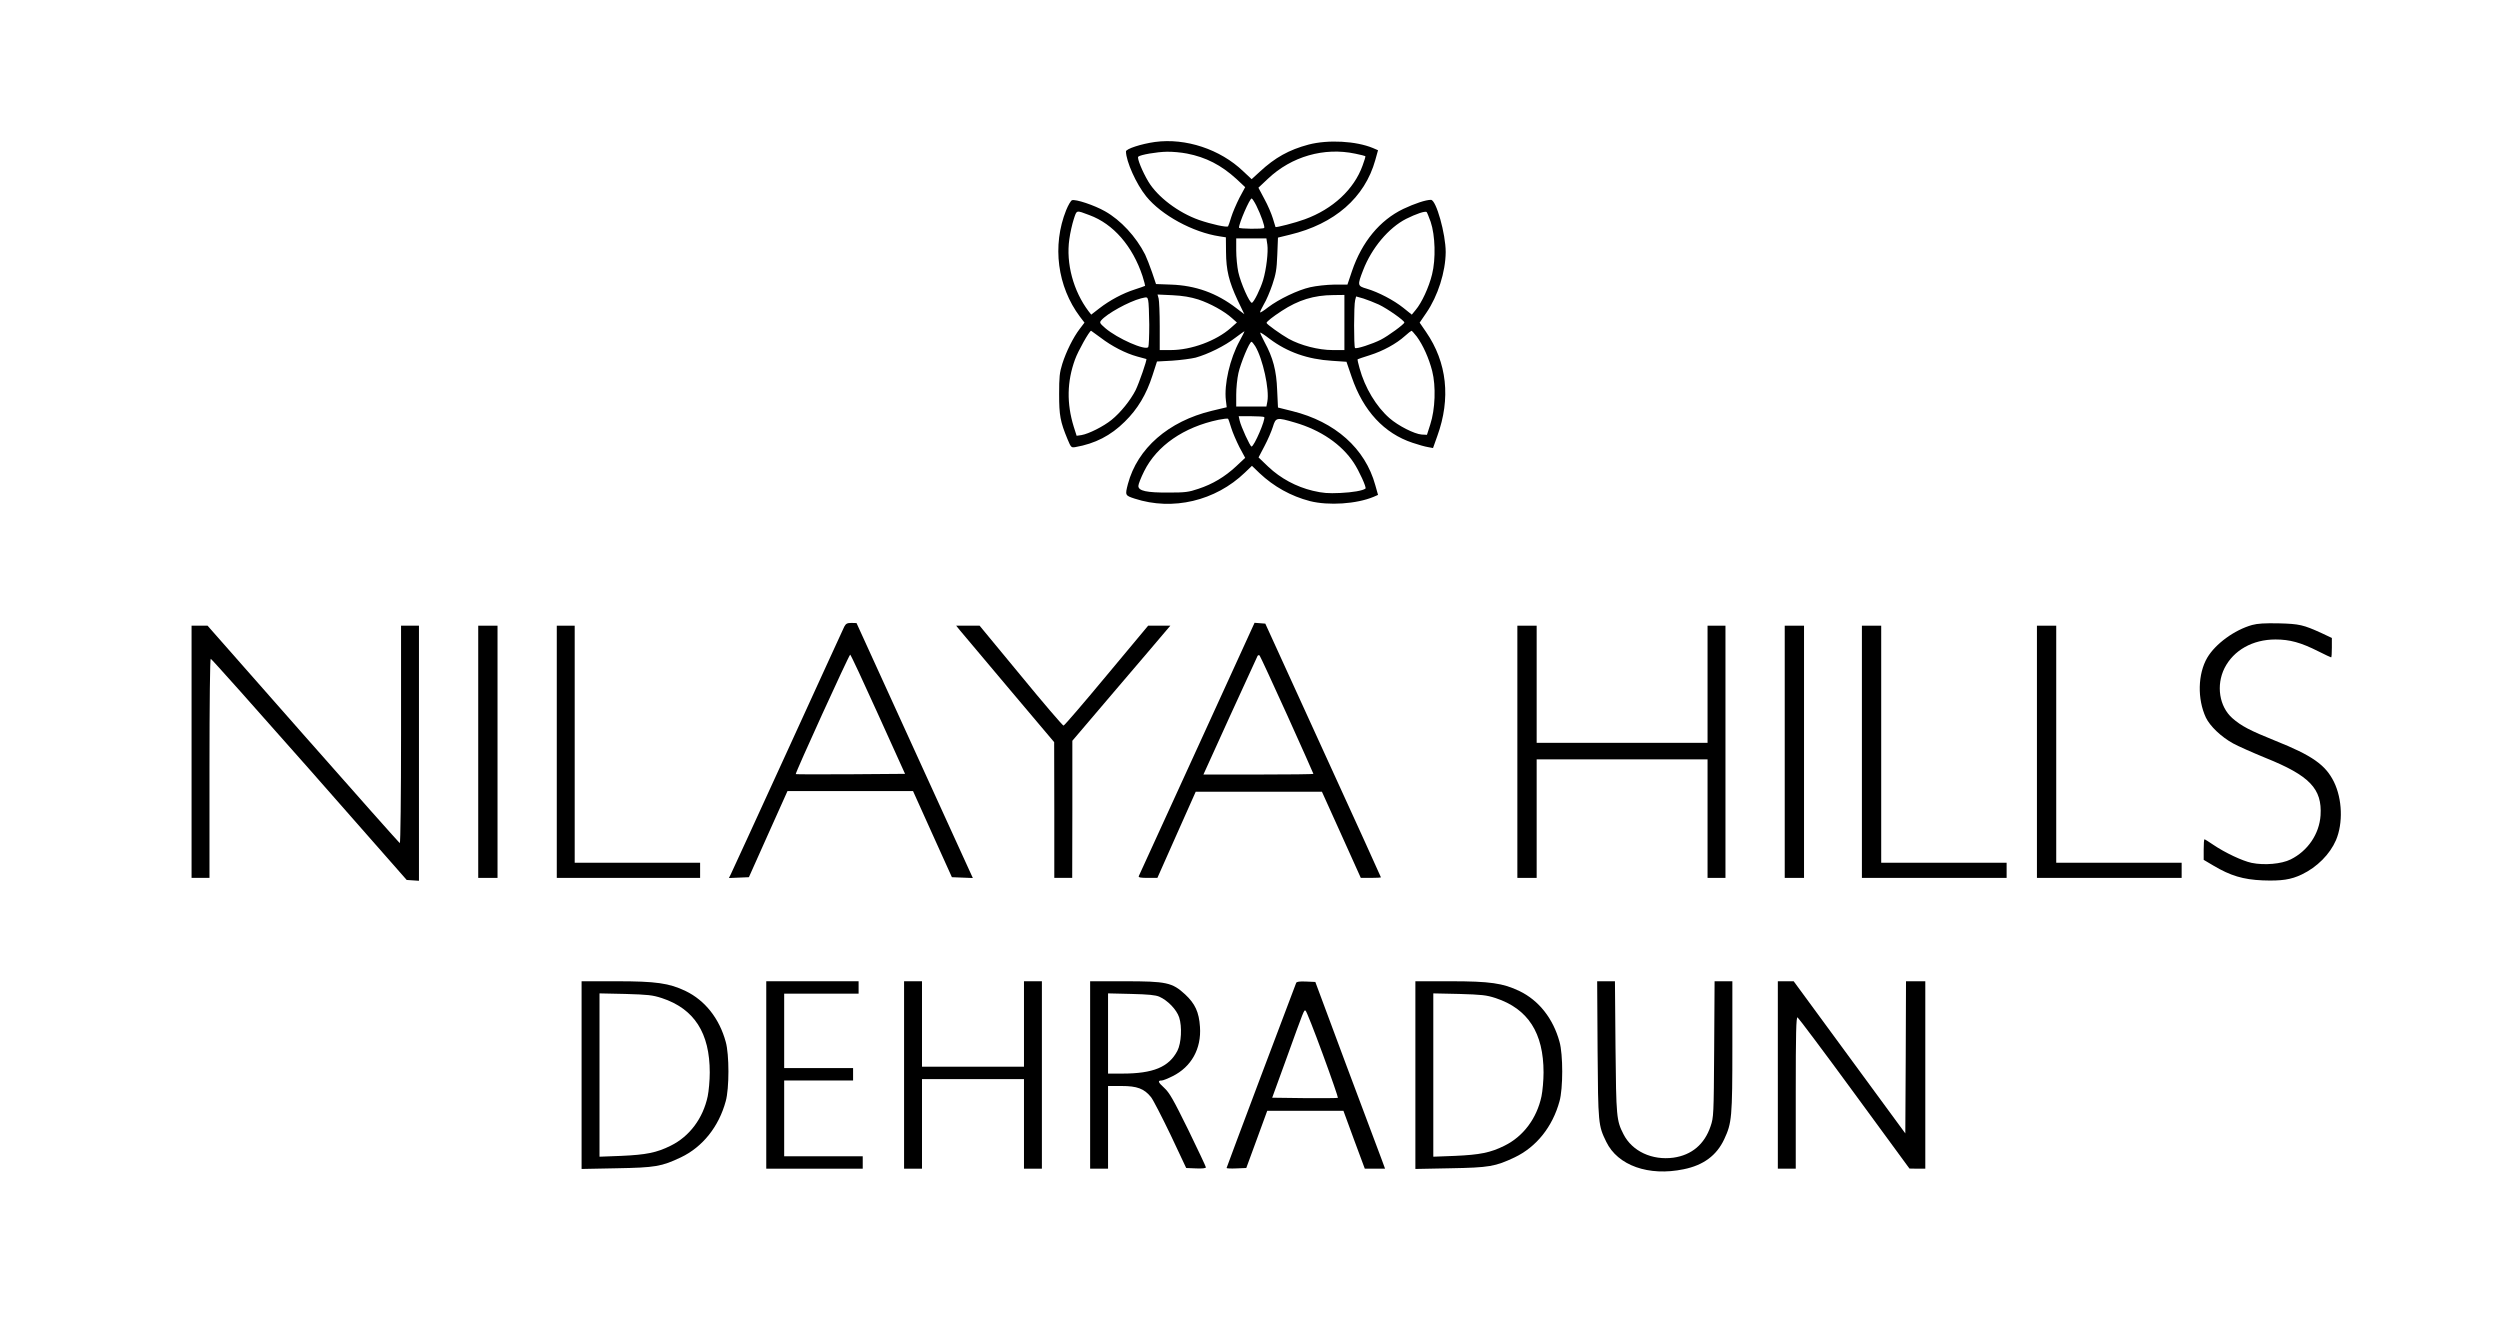 <?xml version="1.0" standalone="no"?>
<!DOCTYPE svg PUBLIC "-//W3C//DTD SVG 20010904//EN"
 "http://www.w3.org/TR/2001/REC-SVG-20010904/DTD/svg10.dtd">
<svg version="1.0" xmlns="http://www.w3.org/2000/svg"
 width="1814pt" height="971pt" viewBox="0 0 1814 971"
 preserveAspectRatio="xMidYMid meet">

<g transform="translate(0,971) scale(0.1,-0.1)"
fill="#000000" stroke="none">
<path d="M8381 8680 c-100 -14 -211 -50 -211 -69 1 -72 74 -236 147 -326 110
-136 339 -261 533 -290 l45 -7 1 -106 c1 -133 21 -215 84 -350 l49 -102 -58
44 c-143 110 -296 165 -475 171 l-108 4 -29 86 c-16 47 -39 104 -50 128 -66
130 -177 250 -291 314 -77 44 -215 90 -240 80 -8 -3 -27 -35 -42 -72 -103
-257 -64 -554 100 -773 l33 -43 -35 -46 c-47 -62 -97 -162 -126 -253 -20 -64
-23 -96 -23 -220 0 -154 8 -199 61 -327 25 -60 27 -62 57 -57 143 25 256 83
358 184 94 92 157 198 201 335 l33 102 110 6 c60 4 137 14 170 22 90 25 212
85 288 144 37 28 67 49 67 47 0 -3 -16 -34 -35 -69 -71 -129 -114 -317 -100
-432 l6 -50 -109 -26 c-314 -76 -539 -272 -608 -531 -21 -82 -21 -83 49 -106
276 -90 586 -17 800 189 l51 49 55 -53 c104 -98 228 -167 366 -203 135 -34
338 -21 462 31 l32 14 -20 71 c-73 266 -291 460 -602 537 l-104 26 -6 126 c-5
142 -30 236 -92 350 -19 36 -33 66 -31 68 2 2 33 -18 69 -46 128 -96 275 -148
453 -159 l104 -7 38 -111 c84 -246 236 -409 442 -477 41 -14 91 -28 111 -31
l37 -7 31 87 c99 273 71 534 -82 756 l-46 67 49 72 c83 121 139 296 140 440 0
131 -69 379 -107 379 -37 0 -116 -26 -201 -66 -170 -82 -300 -239 -372 -451
l-33 -98 -96 0 c-55 -1 -130 -9 -174 -19 -89 -20 -227 -86 -306 -146 -29 -23
-55 -39 -57 -37 -3 3 9 28 26 58 18 29 45 93 62 143 26 77 32 111 36 216 l5
126 86 21 c325 78 544 269 620 541 l20 72 -37 16 c-123 51 -325 62 -467 25
-142 -38 -243 -94 -354 -197 l-59 -54 -62 58 c-166 159 -417 242 -639 212z
m231 -84 c139 -27 249 -84 359 -184 l64 -60 -42 -78 c-22 -44 -49 -106 -59
-139 -10 -33 -20 -63 -23 -67 -8 -10 -121 15 -211 46 -150 53 -301 167 -368
279 -43 72 -83 170 -73 180 14 14 135 35 208 36 39 1 104 -5 145 -13z m1222
-1 c38 -8 71 -16 73 -18 2 -3 -7 -33 -20 -68 -62 -173 -216 -316 -419 -390
-67 -25 -211 -62 -213 -56 -1 1 -9 29 -19 62 -10 33 -37 97 -62 142 l-43 81
69 65 c171 162 408 230 634 182z m-718 -377 c33 -66 64 -154 57 -162 -10 -9
-183 -7 -183 2 0 33 78 212 92 212 4 0 20 -24 34 -52z m-1211 -69 c174 -64
313 -225 385 -442 12 -38 20 -70 19 -71 -2 -2 -35 -13 -74 -26 -88 -28 -183
-79 -259 -138 l-58 -45 -19 24 c-111 147 -165 348 -140 523 6 46 21 111 32
145 23 69 15 67 114 30z m2476 -49 c33 -98 38 -269 10 -381 -23 -94 -75 -206
-119 -258 l-28 -34 -61 49 c-70 56 -181 114 -265 139 -69 20 -70 24 -27 135
62 161 185 307 312 372 72 36 139 59 149 49 3 -3 16 -35 29 -71z m-1185 -166
c7 -52 -7 -177 -31 -257 -19 -63 -66 -159 -81 -164 -16 -5 -82 144 -99 223 -8
38 -15 108 -15 157 l0 87 109 0 110 0 7 -46z m-501 -397 c87 -29 187 -84 244
-135 l36 -32 -45 -40 c-105 -93 -286 -160 -434 -160 l-81 0 0 172 c0 95 -4
186 -8 202 l-8 29 108 -5 c78 -4 130 -13 188 -31z m1060 -167 l0 -200 -86 0
c-102 0 -233 34 -319 82 -55 31 -160 106 -160 115 0 9 44 44 110 87 121 79
233 114 375 115 l80 1 0 -200z m-1416 -15 c0 -82 -3 -156 -7 -163 -19 -29
-225 62 -312 137 -40 35 -43 40 -30 56 41 49 199 136 289 160 45 11 46 11 52
-14 4 -14 7 -93 8 -176z m1666 145 c63 -30 185 -116 185 -130 0 -12 -118 -98
-171 -125 -61 -31 -178 -69 -187 -60 -9 9 -9 313 1 347 l7 27 53 -15 c28 -9
79 -29 112 -44z m-2019 -240 c82 -63 182 -114 266 -137 35 -9 64 -17 66 -18 6
-5 -53 -175 -78 -226 -37 -73 -110 -164 -175 -216 -58 -47 -165 -101 -218
-110 l-35 -5 -21 66 c-52 169 -49 327 9 487 22 62 105 209 117 209 1 0 32 -23
69 -50z m2294 8 c46 -63 88 -157 112 -250 28 -111 22 -278 -14 -388 l-24 -75
-39 2 c-52 4 -169 63 -233 119 -96 84 -178 220 -217 362 -10 34 -16 64 -14 65
2 2 42 15 89 30 95 30 192 83 254 139 22 20 44 37 48 38 3 0 20 -19 38 -42z
m-1172 -70 c55 -91 104 -315 88 -401 l-7 -37 -109 0 -110 0 0 86 c0 47 7 117
16 157 16 72 80 227 95 227 4 0 16 -15 27 -32z m65 -514 c13 -13 -73 -214 -92
-214 -10 0 -76 144 -86 188 l-7 32 90 0 c49 0 91 -3 95 -6z m-239 -79 c10 -33
37 -95 59 -139 l42 -78 -66 -62 c-82 -76 -170 -129 -274 -163 -70 -24 -96 -27
-215 -27 -160 -1 -220 12 -220 48 0 13 19 61 42 107 92 185 287 320 539 373
35 7 67 11 70 7 3 -3 13 -33 23 -66z m462 39 c186 -54 339 -158 427 -292 38
-57 94 -180 85 -187 -19 -15 -94 -28 -183 -32 -90 -4 -126 -1 -199 16 -121 29
-234 90 -323 174 l-71 68 43 82 c24 45 51 108 61 140 21 69 27 70 160 31z"/>
<path d="M6126 5163 c-7 -16 -193 -419 -411 -898 -219 -478 -404 -883 -412
-898 l-14 -28 73 3 72 3 140 313 140 312 455 0 456 0 141 -313 141 -312 76 -3
76 -3 -27 59 c-15 33 -205 449 -422 925 l-395 866 -37 1 c-31 0 -40 -5 -52
-27z m245 -635 l196 -433 -395 -3 c-217 -1 -397 -1 -398 1 -6 5 387 867 395
867 4 0 95 -195 202 -432z"/>
<path d="M8686 4278 c-230 -502 -420 -919 -423 -925 -4 -10 13 -13 65 -13 l70
0 139 313 139 312 458 0 458 0 141 -312 141 -313 73 0 c40 0 73 2 73 4 0 3
-189 418 -420 923 l-419 918 -39 3 -39 3 -417 -913z m653 245 c105 -233 191
-425 191 -428 0 -3 -180 -5 -399 -5 l-399 0 193 425 c107 234 197 430 200 436
4 6 11 7 15 2 4 -4 94 -198 199 -430z"/>
<path d="M16341 5175 c-128 -36 -266 -137 -325 -237 -69 -118 -73 -300 -10
-435 30 -62 110 -139 197 -187 34 -19 140 -66 235 -105 321 -129 412 -224 400
-417 -9 -135 -92 -258 -217 -320 -66 -33 -191 -44 -283 -25 -67 14 -194 74
-278 131 -32 22 -61 40 -64 40 -4 0 -6 -34 -6 -75 l0 -74 71 -42 c123 -73 215
-101 357 -107 136 -5 205 5 284 43 111 53 204 147 248 249 52 123 46 298 -15
423 -61 123 -157 191 -425 298 -186 75 -247 107 -312 164 -95 84 -119 238 -57
363 66 130 204 208 370 208 104 0 184 -22 311 -86 48 -24 90 -44 93 -44 3 0 5
32 5 71 l0 70 -72 34 c-136 62 -163 68 -313 72 -102 2 -154 -1 -194 -12z"/>
<path d="M1390 4255 l0 -915 65 0 65 0 0 795 c0 483 4 795 9 795 5 0 327 -361
716 -802 l706 -803 45 -3 44 -3 0 925 0 926 -65 0 -65 0 0 -791 c0 -440 -4
-789 -9 -787 -4 2 -320 357 -702 791 l-693 787 -58 0 -58 0 0 -915z"/>
<path d="M3470 4255 l0 -915 70 0 70 0 0 915 0 915 -70 0 -70 0 0 -915z"/>
<path d="M4040 4255 l0 -915 520 0 520 0 0 55 0 55 -455 0 -455 0 0 860 0 860
-65 0 -65 0 0 -915z"/>
<path d="M6968 5133 c17 -21 177 -211 356 -423 l325 -385 1 -492 0 -493 65 0
65 0 1 498 0 497 315 370 c174 204 334 391 356 418 l40 47 -80 0 -81 0 -302
-362 c-166 -200 -306 -363 -312 -363 -6 0 -146 163 -310 363 l-299 362 -85 0
-85 0 30 -37z"/>
<path d="M11010 4255 l0 -915 70 0 70 0 0 430 0 430 620 0 620 0 0 -430 0
-430 65 0 65 0 0 915 0 915 -65 0 -65 0 0 -425 0 -425 -620 0 -620 0 0 425 0
425 -70 0 -70 0 0 -915z"/>
<path d="M12950 4255 l0 -915 70 0 70 0 0 915 0 915 -70 0 -70 0 0 -915z"/>
<path d="M13510 4255 l0 -915 525 0 525 0 0 55 0 55 -455 0 -455 0 0 860 0
860 -70 0 -70 0 0 -915z"/>
<path d="M14780 4255 l0 -915 525 0 525 0 0 55 0 55 -455 0 -455 0 0 860 0
860 -70 0 -70 0 0 -915z"/>
<path d="M4220 1909 l0 -681 253 5 c284 5 327 13 467 79 158 75 276 223 326
408 26 92 26 339 0 430 -46 169 -150 301 -291 369 -119 57 -213 71 -502 71
l-253 0 0 -681z m582 559 c236 -78 348 -253 348 -540 0 -57 -7 -134 -15 -173
-34 -160 -132 -291 -268 -358 -102 -51 -179 -66 -359 -74 l-158 -6 0 593 0
592 188 -4 c165 -5 196 -8 264 -30z"/>
<path d="M5560 1910 l0 -680 350 0 350 0 0 45 0 45 -285 0 -285 0 0 275 0 275
250 0 250 0 0 45 0 45 -250 0 -250 0 0 270 0 270 270 0 270 0 0 45 0 45 -335
0 -335 0 0 -680z"/>
<path d="M6560 1910 l0 -680 65 0 65 0 0 325 0 325 370 0 370 0 0 -325 0 -325
65 0 65 0 0 680 0 680 -65 0 -65 0 0 -310 0 -310 -370 0 -370 0 0 310 0 310
-65 0 -65 0 0 -680z"/>
<path d="M7910 1910 l0 -680 65 0 65 0 0 300 0 300 98 0 c113 0 164 -19 214
-81 15 -19 79 -143 142 -274 l113 -240 72 -3 c44 -2 71 1 71 8 0 5 -58 128
-128 272 -110 223 -136 269 -175 305 -45 41 -49 53 -17 53 9 0 44 14 78 31
137 68 210 200 199 358 -7 107 -35 168 -108 236 -94 86 -134 95 -440 95 l-249
0 0 -680z m502 568 c61 -27 125 -93 144 -150 22 -67 16 -187 -13 -243 -62
-118 -175 -165 -400 -165 l-103 0 0 291 0 291 168 -4 c125 -3 176 -8 204 -20z"/>
<path d="M9405 2578 c-3 -7 -117 -311 -255 -675 -137 -365 -250 -665 -250
-668 0 -3 32 -5 71 -3 l72 3 76 207 76 208 276 0 277 0 77 -210 78 -210 73 0
74 0 -25 68 c-14 37 -128 342 -254 677 l-227 610 -67 3 c-48 2 -69 -1 -72 -10z
m193 -517 c63 -171 112 -314 110 -317 -3 -2 -111 -3 -241 -2 l-236 3 100 275
c135 374 130 361 142 357 6 -2 62 -144 125 -316z"/>
<path d="M10270 1909 l0 -681 253 5 c284 5 327 13 467 79 158 75 276 223 326
408 26 92 26 339 0 430 -46 169 -150 301 -291 369 -119 57 -213 71 -502 71
l-253 0 0 -681z m582 559 c236 -78 348 -253 348 -540 0 -57 -7 -134 -15 -173
-34 -160 -132 -291 -268 -358 -102 -51 -179 -66 -359 -74 l-158 -6 0 593 0
592 188 -4 c165 -5 196 -8 264 -30z"/>
<path d="M11592 2093 c4 -539 5 -549 63 -668 83 -172 308 -252 562 -199 143
29 239 100 294 218 55 118 59 156 59 674 l0 472 -65 0 -64 0 -3 -492 c-3 -481
-4 -495 -26 -560 -44 -131 -137 -209 -269 -228 -155 -21 -300 46 -363 170 -51
100 -53 123 -58 633 l-4 477 -64 0 -65 0 3 -497z"/>
<path d="M12900 1910 l0 -680 65 0 65 0 0 551 c0 436 3 550 13 547 6 -3 192
-250 412 -551 l400 -546 58 -1 57 0 0 680 0 680 -70 0 -70 0 -2 -552 -3 -552
-405 552 -405 552 -57 0 -58 0 0 -680z"/>
</g>
</svg>
